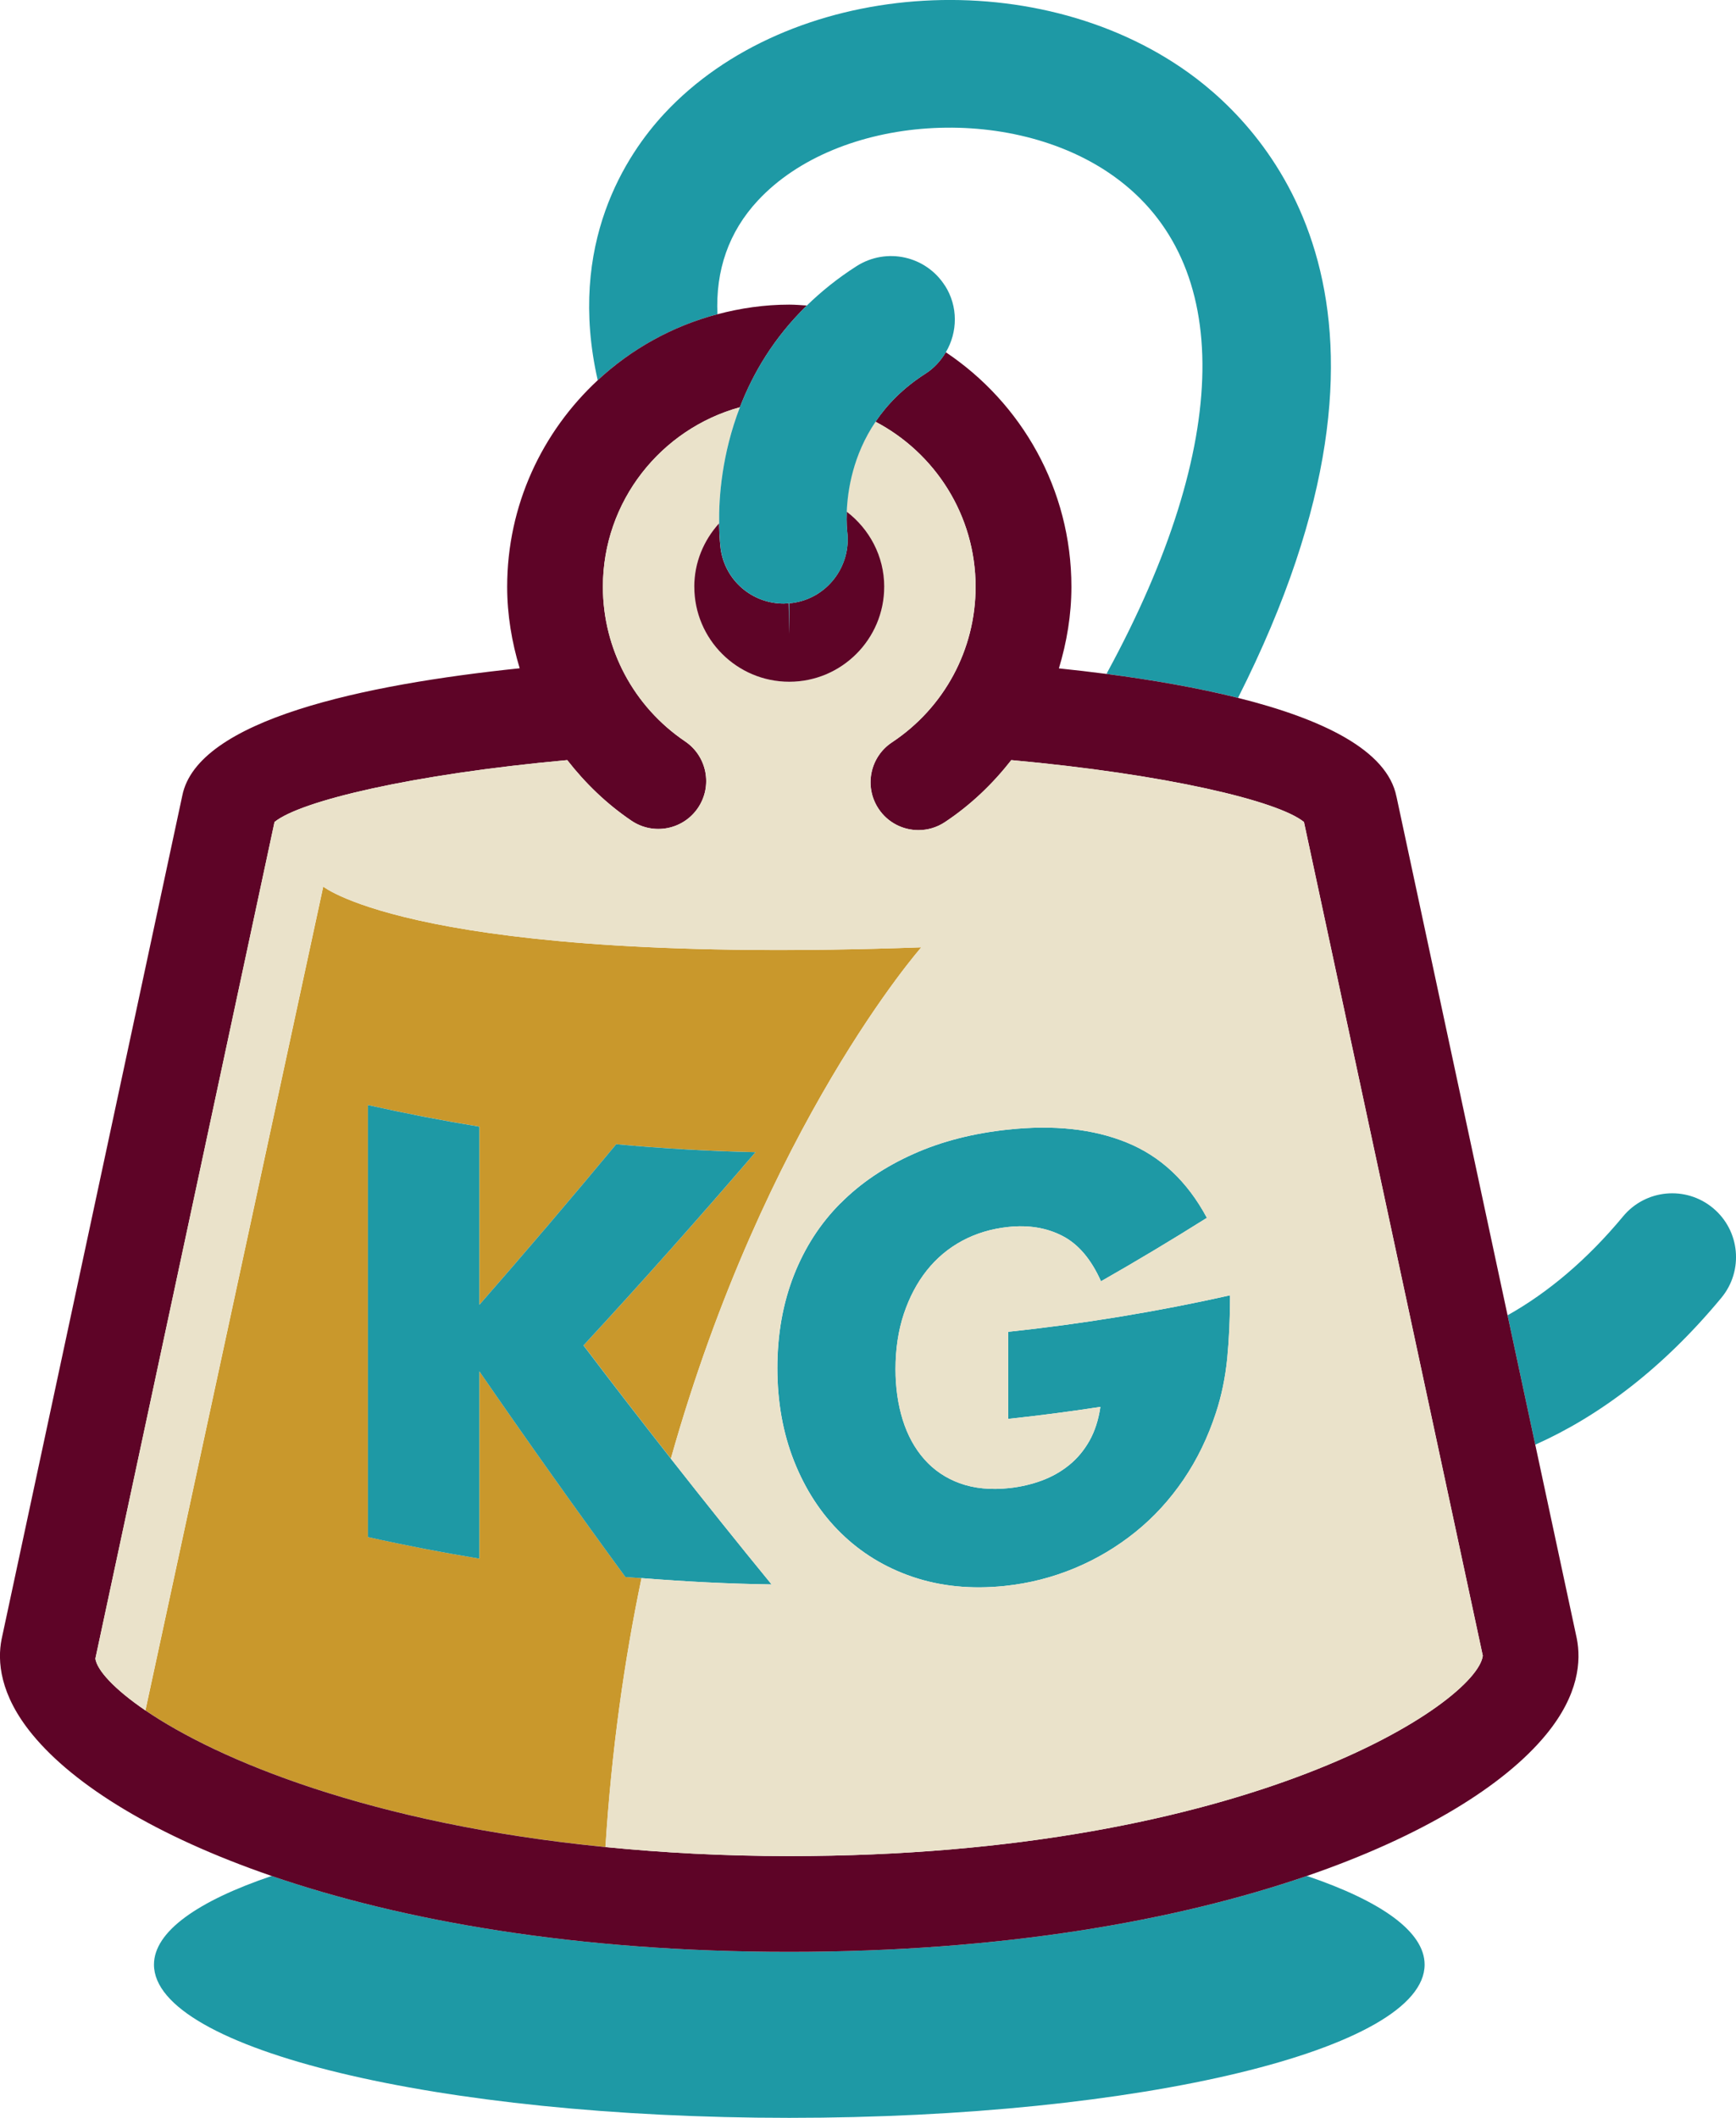 <?xml version="1.0" encoding="UTF-8"?>
<svg id="Layer_2" data-name="Layer 2" xmlns="http://www.w3.org/2000/svg" version="1.1" viewBox="0 0 54.39 66.35">
  <defs>
    <style>
      .cls-1 {
        fill: none;
      }

      .cls-1, .cls-2, .cls-3, .cls-4, .cls-5 {
        stroke-width: 0px;
      }

      .cls-2 {
        fill: #eae2ca;
      }

      .cls-3 {
        fill: #c9982c;
      }

      .cls-4 {
        fill: #1e99a5;
      }

      .cls-5 {
        fill: #5e0427;
      }
    </style>
  </defs>
  <path class="cls-1" d="M34.909,5.531c-3.224-2.319-8.649-1.954-11.164.751-.915.984-1.328,2.188-1.267,3.563.72-.19,1.471-.301,2.25-.301.186,0,.368.016.551.028.447-.435.96-.852,1.56-1.235.934-.594,2.168-.321,2.763.608.419.657.4,1.461.03,2.089,2.371,1.587,3.936,4.288,3.936,7.349,0,.88-.144,1.736-.392,2.556.496.052.994.109,1.492.174.012-.022.021-.043.032-.065,3.889-7.161,3.965-12.817.208-15.518Z"/>
  <path class="cls-4" d="M23.745,6.282c2.515-2.705,7.94-3.07,11.164-.751,3.757,2.7,3.681,8.356-.208,15.518-.012.022-.021.043-.032.065,1.431.187,2.845.432,4.119.75,6.162-12.2,1.019-17.739-1.544-19.581-4.865-3.498-12.544-2.903-16.428,1.274-1.185,1.274-3.059,4.076-2.089,8.355,1.048-.972,2.329-1.691,3.751-2.067-.061-1.375.352-2.58,1.267-3.563Z"/>
  <path class="cls-4" d="M53.667,37.846c-.849-.704-2.109-.589-2.815.263-1.122,1.352-2.351,2.388-3.619,3.098l.868,4.054c1.997-.892,3.987-2.378,5.829-4.6.705-.85.588-2.11-.263-2.815Z"/>
  <path class="cls-4" d="M8.511,58.773c-2.313.784-3.687,1.741-3.687,2.777,0,2.652,8.912,4.801,19.905,4.801,10.993,0,19.905-2.15,19.905-4.801,0-1.036-1.374-1.993-3.687-2.777-4.103,1.41-9.575,2.378-16.217,2.378-6.642,0-12.114-.968-16.217-2.378Z"/>
  <path class="cls-3" d="M20.099,49.441c-.168-.013-.336-.02-.504-.035-1.53-2.091-3.057-4.24-4.576-6.445v5.869c-1.168-.192-2.332-.417-3.49-.676 0-4.511 0-9.022,0-13.533,1.158.259,2.322.484,3.49.676v5.582c1.424-1.627,2.855-3.304,4.288-5.032,1.452.135,2.907.218,4.364.25-1.8,2.096-3.597,4.114-5.389,6.053.911,1.204,1.824,2.384,2.738,3.547,2.948-10.462,7.846-16.018,7.846-16.018-15.69.567-18.738-1.903-18.738-1.903l-5.571,25.809c2.275,1.553,7.058,3.557,14.414,4.281.192-3.042.592-5.855,1.13-8.426Z"/>
  <path class="cls-4" d="M23.67,36.098c-1.456-.032-2.912-.116-4.364-.25-1.433,1.728-2.864,3.405-4.288,5.032v-5.582c-1.168-.192-2.332-.417-3.49-.676 0,4.511 0,9.022,0,13.533,1.158.259,2.322.484,3.49.676v-5.869c1.52,2.206,3.046,4.354,4.576,6.445.168.015.336.022.504.035,1.357.109,2.716.179,4.077.198-1.053-1.285-2.106-2.602-3.157-3.941-.914-1.164-1.827-2.343-2.738-3.547,1.792-1.939,3.589-3.957,5.389-6.053Z"/>
  <path class="cls-4" d="M26.333,37.697c-.632.635-1.118,1.386-1.463,2.266-.343.878-.513,1.842-.514,2.895 0,1.066.175,2.04.524,2.92.349.881.836,1.633,1.463,2.248.626.615,1.374,1.078,2.247,1.375.872.297,1.836.396,2.89.286.768-.08,1.496-.268,2.19-.556.693-.289,1.328-.669,1.906-1.134.578-.465,1.079-1.014,1.507-1.644.427-.629.764-1.326,1.012-2.084.179-.541.295-1.112.356-1.711.058-.6.089-1.258.089-1.976-2.299.514-4.62.895-6.952,1.143v2.728c.965-.103,1.928-.228,2.889-.376-.059.404-.173.757-.34,1.057-.169.3-.379.555-.637.764-.257.209-.546.372-.87.491-.323.118-.657.194-1.005.232-.588.063-1.104.011-1.548-.15-.446-.161-.817-.414-1.117-.754-.301-.34-.525-.752-.676-1.235-.15-.482-.225-1.012-.226-1.585 0-.635.087-1.213.262-1.737.175-.523.415-.977.722-1.362.307-.385.675-.693,1.108-.926.433-.232.912-.376,1.44-.432.635-.068,1.201.024,1.697.28.497.256.9.728,1.209,1.422,1.11-.632,2.216-1.295,3.318-1.988-.617-1.151-1.452-1.928-2.513-2.36-1.06-.431-2.297-.557-3.711-.405-1.091.116-2.082.366-2.971.765-.891.398-1.652.908-2.283,1.544Z"/>
  <path class="cls-5" d="M43.752,24.959c-.286-1.456-2.321-2.435-4.965-3.095-1.274-.318-2.688-.563-4.119-.75-.498-.065-.996-.122-1.492-.174.247-.819.392-1.675.392-2.556,0-3.061-1.565-5.762-3.936-7.349-.155.263-.364.498-.639.673-.698.446-1.201.969-1.563,1.504,1.862.977,3.137,2.927,3.137,5.172,0,1.965-.979,3.786-2.62,4.874-.69.457-.879,1.388-.421,2.079.288.436.766.671,1.251.671.285,0,.572-.081.828-.25.81-.537,1.5-1.201,2.081-1.944,4.872.444,8.359,1.28,9.169,1.939l5.603,26.12c-.178,1.463-7.3,6.278-21.729,6.278-2.077,0-3.984-.109-5.759-.283-7.356-.725-12.139-2.729-14.414-4.281-.991-.676-1.518-1.267-1.567-1.623l5.613-26.211c.809-.66,4.297-1.495,9.171-1.939.564.723,1.232,1.372,2.013,1.9.688.463,1.619.283,2.083-.403s.283-1.619-.403-2.083c-1.613-1.09-2.576-2.9-2.576-4.844,0-2.683,1.822-4.944,4.292-5.625.408-1.06,1.058-2.174,2.098-3.187-.183-.011-.365-.028-.551-.028-.779,0-1.53.111-2.25.301-1.423.375-2.703,1.094-3.751,2.067-1.741,1.616-2.838,3.915-2.838,6.472,0,.879.145,1.734.392,2.553-4.879.508-10.104,1.609-10.572,3.996L.049,51.36c-.131.667-.069,1.726.97,2.987,1.307,1.589,3.866,3.179,7.492,4.426,4.103,1.41,9.575,2.378,16.217,2.378,6.642,0,12.115-.968,16.217-2.378,3.625-1.246,6.185-2.837,7.492-4.426,1.039-1.262,1.101-2.32.965-3.013l-1.301-6.073-.868-4.054-3.48-16.249Z"/>
  <path class="cls-2" d="M27.703,18.383c0,1.641-1.334,2.976-2.975,2.976s-2.975-1.335-2.975-2.976c0-.767.299-1.46.777-1.988-.012-.821.086-2.171.65-3.637-2.47.681-4.292,2.942-4.292,5.625,0,1.943.963,3.754,2.576,4.844.687.464.867,1.396.403,2.083s-1.396.866-2.083.403c-.781-.528-1.449-1.177-2.013-1.9-4.873.444-8.362,1.28-9.171,1.939l-5.613,26.211c.049.356.576.947,1.567,1.623l5.571-25.809s3.048,2.47,18.738,1.903c0,0-4.897,5.556-7.846,16.018,1.051,1.339,2.104,2.656,3.157,3.941-1.36-.019-2.72-.09-4.077-.198-.537,2.571-.937,5.384-1.13,8.426,1.775.175,3.682.283,5.759.283,14.43,0,21.552-4.815,21.729-6.278l-5.603-26.12c-.81-.659-4.297-1.495-9.169-1.939-.58.743-1.271,1.407-2.081,1.944-.256.169-.543.25-.828.25-.485,0-.963-.235-1.251-.671-.458-.691-.27-1.622.421-2.079,1.641-1.088,2.62-2.909,2.62-4.874,0-2.245-1.275-4.195-3.137-5.172-.712,1.053-.877,2.153-.903,2.82.709.544,1.175,1.391,1.175,2.352ZM31.587,35.389c1.415-.151,2.651-.026,3.711.405,1.061.432,1.896,1.21,2.513,2.36-1.102.693-2.208,1.355-3.318,1.988-.309-.694-.712-1.166-1.209-1.422-.496-.256-1.062-.348-1.697-.28-.528.056-1.007.2-1.44.432-.433.233-.801.542-1.108.926-.306.384-.547.839-.722,1.362-.174.524-.261,1.102-.262,1.737.001.573.076,1.104.226,1.585.151.483.376.895.676,1.235.3.34.672.593,1.117.754.444.161.96.212,1.548.15.348-.038.683-.114,1.005-.232.324-.119.614-.282.87-.491.257-.209.468-.464.637-.764.167-.3.281-.653.34-1.057-.96.148-1.924.274-2.889.376v-2.728c2.332-.248,4.653-.629,6.952-1.143.001.718-.031,1.377-.089,1.976-.06.6-.177,1.17-.356,1.711-.248.759-.585,1.456-1.012,2.084-.429.629-.93,1.179-1.507,1.644-.577.465-1.212.845-1.906,1.134-.694.289-1.422.476-2.19.556-1.054.11-2.018.01-2.89-.286-.872-.297-1.62-.76-2.247-1.375-.627-.615-1.114-1.367-1.463-2.248-.349-.88-.523-1.854-.524-2.92.001-1.052.171-2.017.514-2.895.344-.88.831-1.63,1.463-2.266.631-.635,1.393-1.146,2.283-1.544.889-.398,1.88-.649,2.971-.765Z"/>
  <polygon class="cls-2" points="24.728 19.858 24.728 19.858 24.728 19.859 24.728 19.858"/>
  <path class="cls-5" d="M21.753,18.383c0,1.641,1.334,2.976,2.975,2.976s2.975-1.335,2.975-2.976c0-.961-.465-1.808-1.175-2.352-.014.355.011.589.015.623.134,1.089-.632,2.092-1.719,2.237-.032.004-.064.004-.097.007v.961-0l-.017-.96c-.053.004-.106.011-.157.011-.978,0-1.829-.71-1.973-1.705-.007-.049-.044-.351-.051-.809-.478.528-.777,1.221-.777,1.988Z"/>
  <path class="cls-4" d="M29.602,8.945c-.595-.93-1.829-1.202-2.763-.608-.6.383-1.113.8-1.56,1.235-1.041,1.013-1.691,2.127-2.098,3.187-.564,1.467-.662,2.816-.65,3.637.007.458.044.76.051.809.144.995.995,1.705,1.973,1.705.052,0,.105-.007.157-.011l.017.96h0v-.961c.032-.003.064-.002.097-.007,1.087-.146,1.853-1.148,1.719-2.237-.004-.033-.029-.268-.015-.623.026-.666.19-1.766.903-2.82.362-.535.865-1.058,1.563-1.504.275-.175.484-.41.639-.673.37-.628.389-1.433-.03-2.089Z"/>
</svg>